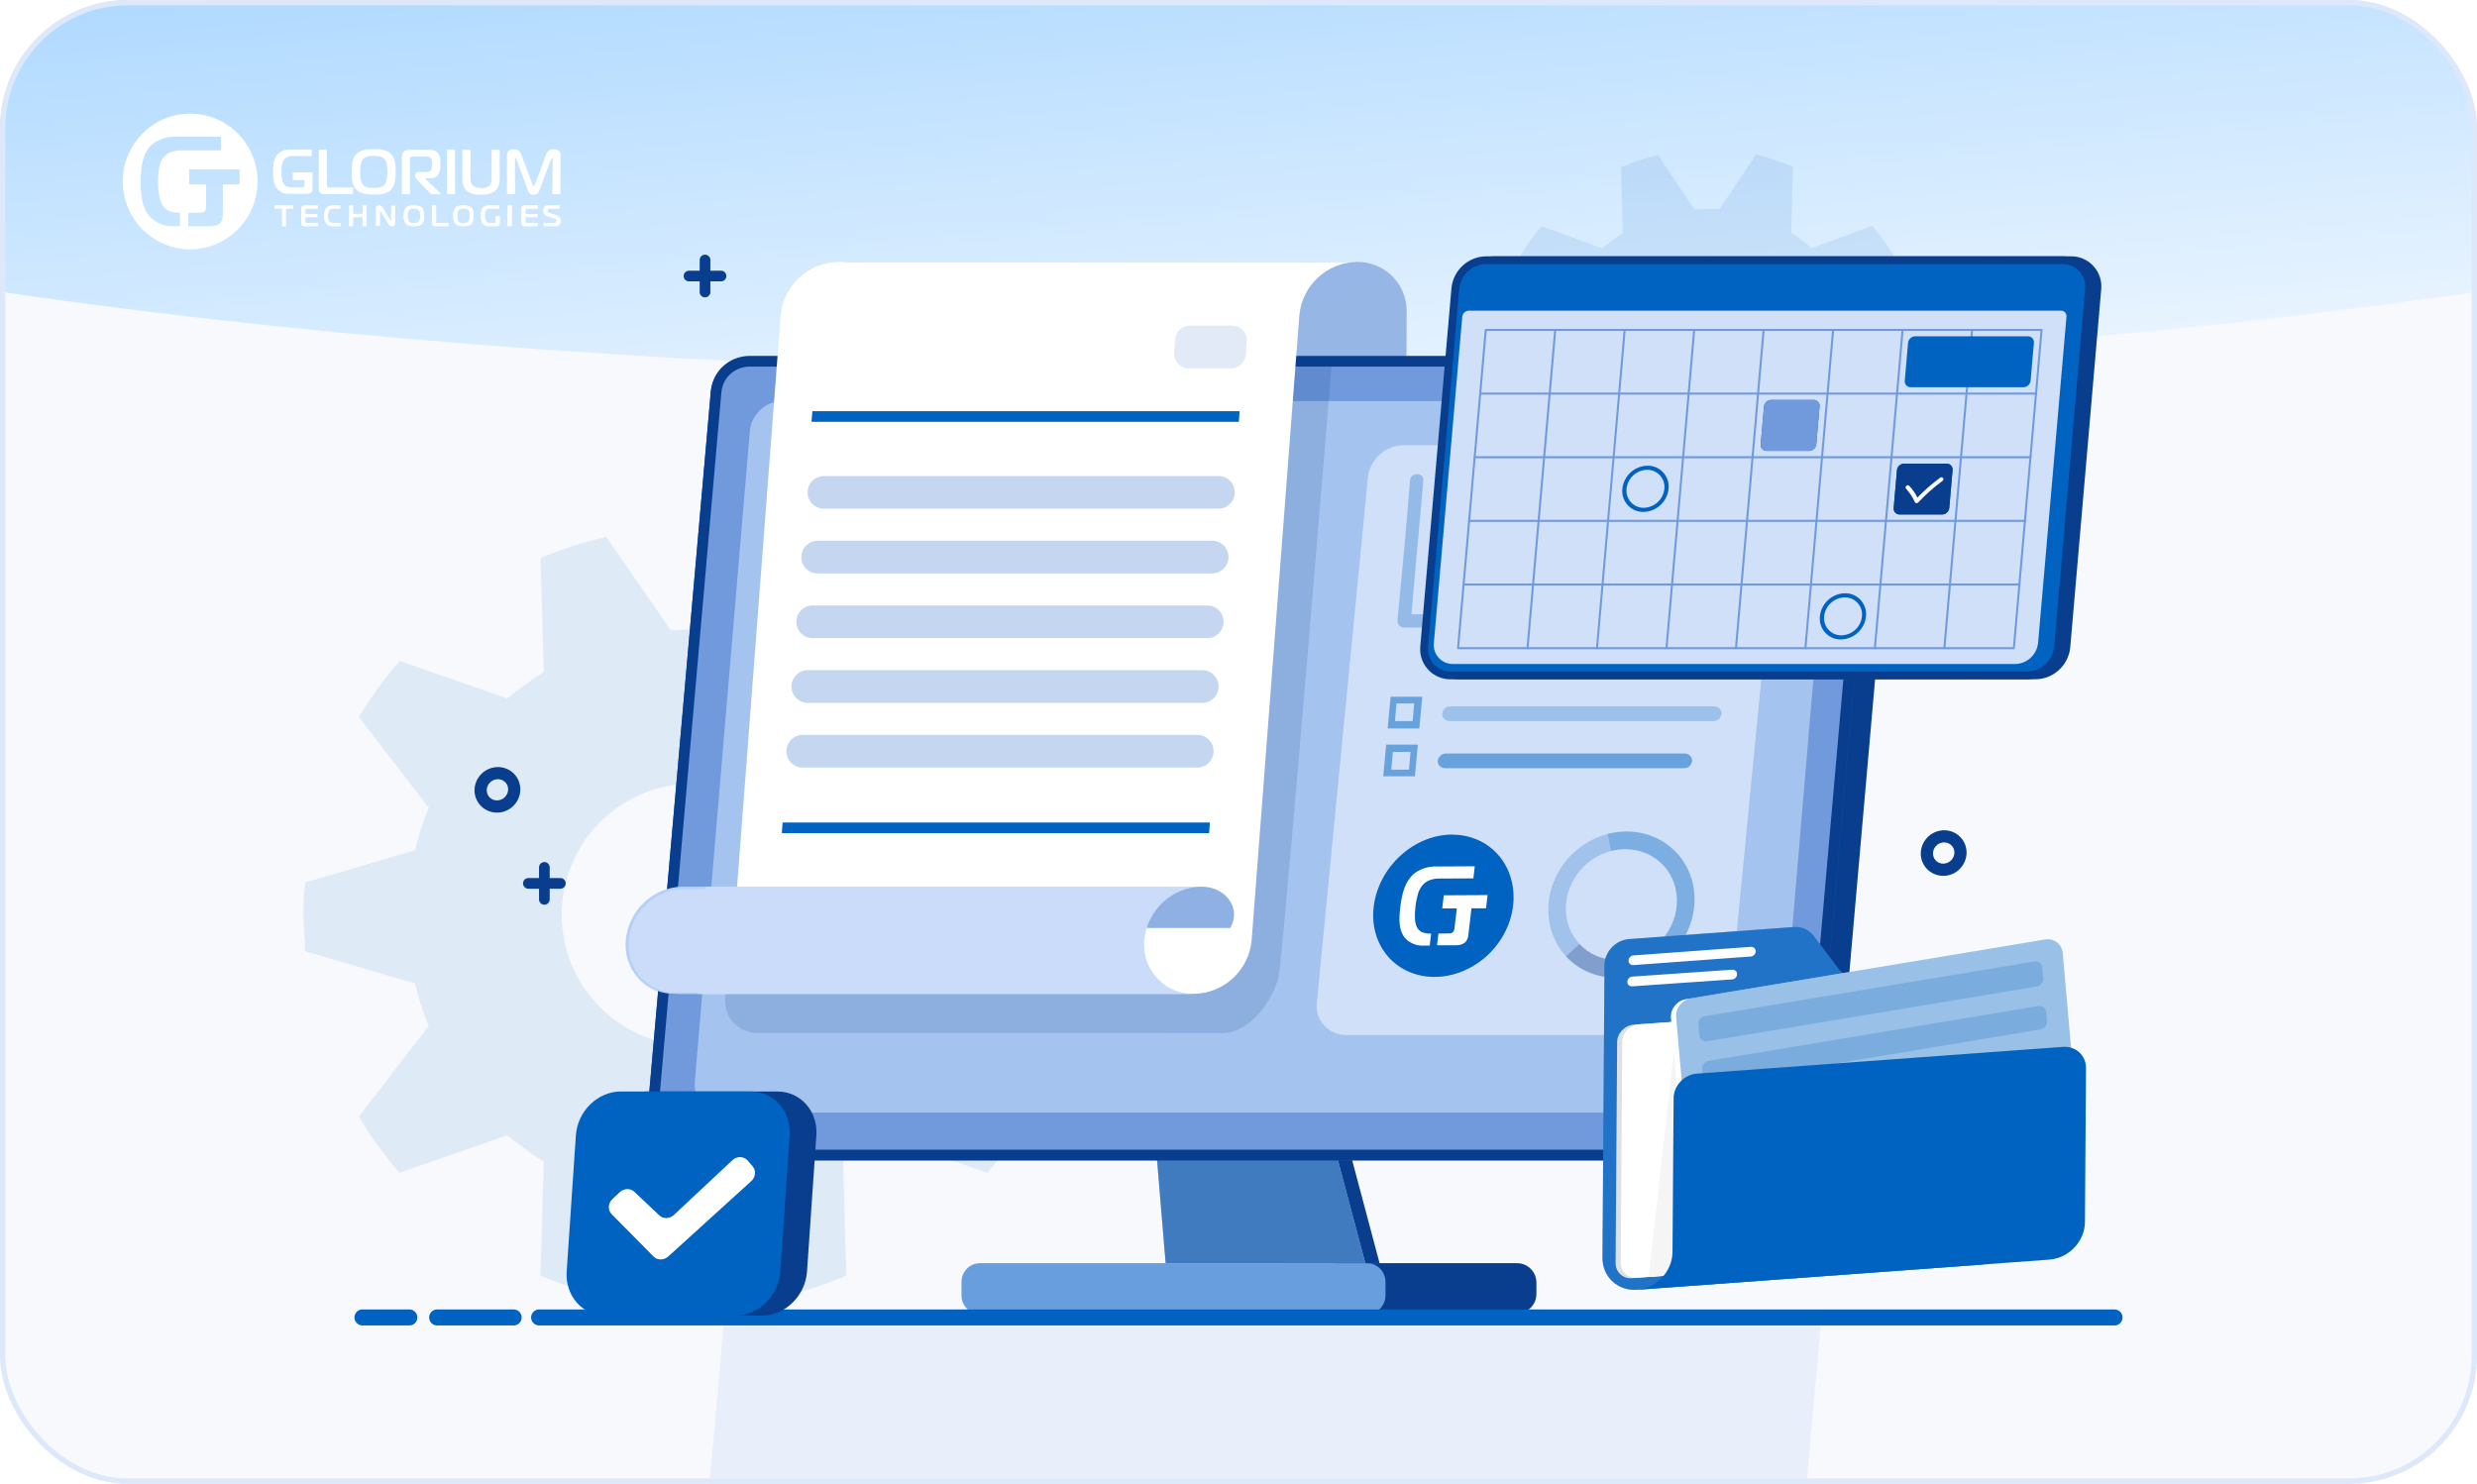 <?xml version="1.0" encoding="UTF-8"?>
<svg xmlns="http://www.w3.org/2000/svg" width="464" height="278" viewBox="0 0 464 278" fill="none">
  <g clip-path="url(#clip0_1_4737)">
    <rect width="464" height="278" fill="#F7F9FD"></rect>
    <g filter="url(#filter0_f_1_4737)">
      <ellipse cx="232" cy="-15.5" rx="85.5" ry="406" transform="rotate(90 232 -15.5)" fill="url(#paint0_linear_1_4737)"></ellipse>
    </g>
    <path opacity="0.9" d="M176.303 67.433C176.343 67.063 166.353 58.383 166.343 58.023C166.243 53.443 162.723 49.553 158.043 49.113C157.703 49.083 157.363 49.063 157.023 49.073H254.173C259.243 48.993 263.413 53.033 263.493 58.103C263.493 58.443 263.493 67.103 263.453 67.443H176.303V67.433Z" fill="#8EB0E3"></path>
    <path opacity="0.1" d="M319.774 39.174H322.114L328.939 28.965C331.313 29.526 333.62 30.268 335.862 31.257L335.516 43.594C336.868 44.435 338.12 45.408 339.34 46.463L350.714 42.324C352.297 44.187 353.731 46.183 355 48.294L347.648 58.09C348.242 59.608 348.736 61.141 349.099 62.708L360.671 66.172C360.901 68.662 360.901 71.152 360.671 73.643L349.099 77.139C348.736 78.689 348.258 80.256 347.648 81.74L355 91.537C353.747 93.648 352.313 95.676 350.714 97.557L339.34 93.4C338.153 94.439 336.868 95.396 335.516 96.27L335.862 108.606C333.62 109.579 331.296 110.355 328.939 110.899L322.114 100.69H317.4L310.576 110.965C308.202 110.404 305.894 109.662 303.652 108.672L303.998 96.336C302.647 95.495 301.394 94.522 300.174 93.466L288.8 97.623C287.218 95.726 285.784 93.73 284.514 91.603L291.899 81.806C291.273 80.322 290.795 78.755 290.416 77.189L278.844 73.725V66.254L290.416 62.791C290.778 61.207 291.256 59.657 291.899 58.173L284.514 48.376C285.767 46.265 287.201 44.27 288.8 42.39L300.174 46.529C301.361 45.49 302.647 44.534 303.998 43.66L303.652 31.323C305.894 30.35 308.218 29.575 310.576 29.031L317.4 39.24C318.158 39.223 318.966 39.174 319.774 39.174ZM305.894 70.064C305.894 77.914 312.109 84.264 319.774 84.264C327.439 84.264 333.653 77.914 333.653 70.064C333.653 62.213 327.439 55.864 319.774 55.864C312.109 55.864 305.927 62.181 305.894 69.998V70.064Z" fill="#0063C1"></path>
    <path opacity="0.1" d="M129.908 117.949C131.322 117.949 132.699 117.949 134.114 118.127L146.235 100.582C150.441 101.528 154.572 102.84 158.534 104.526L157.935 125.939C160.323 127.4 162.59 129.04 164.735 130.847L184.95 123.831C187.816 127.101 190.355 130.623 192.565 134.36L179.47 151.305C180.538 153.881 181.409 156.56 182.083 159.286L202.644 165.328C202.841 167.483 202.972 169.618 202.972 171.745C202.972 173.871 202.972 176.054 202.644 178.208L182.083 184.25C181.409 186.976 180.538 189.627 179.47 192.231L192.565 209.176C190.345 212.914 187.807 216.436 184.95 219.705L164.735 212.689C162.59 214.497 160.305 216.136 157.935 217.597L158.534 238.983C154.553 240.669 150.441 242.008 146.235 242.945L134.114 225.4C132.699 225.4 131.322 225.569 129.908 225.569C128.494 225.569 127.098 225.569 125.674 225.4L113.553 242.945C109.347 241.98 105.216 240.669 101.254 238.983L101.853 217.597C99.465 216.136 97.198 214.478 95.053 212.689L74.838 219.705C72 216.436 69.433 212.895 67.223 209.176L80.318 192.231C79.25 189.655 78.379 186.976 77.751 184.25L57.172 178.217C57.172 176.082 56.844 173.927 56.844 171.754C56.844 169.581 56.844 167.464 57.172 165.338L77.761 159.296C78.407 156.57 79.25 153.919 80.327 151.315L67.232 134.37C69.452 130.651 72.009 127.11 74.847 123.841L95.062 130.857C97.207 129.049 99.465 127.41 101.863 125.948L101.263 104.535C105.244 102.877 109.356 101.566 113.562 100.591L125.683 118.136C127.098 118.033 128.475 117.958 129.917 117.958L129.908 117.949ZM105.216 171.37C105.216 184.952 116.269 195.95 129.908 195.95C143.547 195.95 154.6 184.952 154.6 171.37C154.6 157.788 143.547 146.79 129.908 146.79C116.269 146.79 105.216 157.797 105.216 171.37Z" fill="#0063C1"></path>
    <path d="M360.402 160.725C360.862 162.775 362.942 164.005 365.002 163.465C367.052 162.915 368.302 160.795 367.762 158.775C367.242 156.785 365.182 155.645 363.192 156.185C361.212 156.715 359.952 158.735 360.392 160.725H360.402ZM363.522 157.415C364.852 157.055 366.192 157.825 366.532 159.105C366.872 160.425 366.052 161.845 364.672 162.215C363.302 162.585 361.952 161.765 361.652 160.435C361.352 159.115 362.192 157.775 363.522 157.415Z" fill="#093E8E" stroke="#093E8E"></path>
    <path d="M89.485 148.881C89.945 150.931 92.025 152.161 94.085 151.621C96.145 151.071 97.385 148.951 96.845 146.931C96.325 144.941 94.265 143.801 92.275 144.341C90.285 144.871 89.035 146.891 89.475 148.881H89.485ZM92.605 145.571C93.935 145.211 95.275 145.981 95.615 147.261C95.955 148.581 95.135 150.001 93.755 150.371C92.385 150.741 91.035 149.921 90.735 148.591C90.435 147.271 91.275 145.931 92.605 145.571Z" fill="#093E8E" stroke="#093E8E"></path>
    <path d="M368.598 93.992V99.992M371.598 96.992H365.598" stroke="#093E8E" stroke-width="2" stroke-linecap="round"></path>
    <path d="M101.973 162.502V168.502M104.973 165.502H98.973" stroke="#093E8E" stroke-width="2" stroke-linecap="round"></path>
    <path opacity="0.4" d="M130.062 309.824L135.562 248.324H341.062L335.562 309.824H130.062Z" fill="#D2E1F5"></path>
    <path d="M250.125 236.655H284.145C286.255 236.655 287.805 238.345 287.805 240.305V242.415C287.805 244.525 286.115 246.065 284.145 246.065H250.125V236.645V236.655Z" fill="#093E8E"></path>
    <path d="M183.623 236.656H256.023C257.993 236.656 259.533 238.206 259.533 240.166V242.696C259.533 244.666 257.983 246.206 256.023 246.206H183.623C181.653 246.206 180.113 244.656 180.113 242.696V240.166C180.113 238.196 181.663 236.656 183.623 236.656Z" fill="#689EDE"></path>
    <path d="M240.145 236.653H258.425L246.755 192.793H240.145V236.653Z" fill="#093E8E"></path>
    <path d="M255.745 236.653H218.345L214.695 192.793H244.075L255.745 236.653Z" fill="#B2D0EC"></path>
    <path d="M255.753 236.653H218.353L214.703 192.793H244.083L255.753 236.653Z" fill="#407ABF"></path>
    <path d="M350.083 66.824H333.073L319.863 217.394H336.873C340.523 217.394 343.483 214.584 343.903 210.924L355.993 73.294C356.413 70.064 354.163 67.244 350.933 66.824H350.093H350.083Z" fill="#093E8E"></path>
    <path d="M332.924 217.396H126.974C123.744 217.396 121.074 214.866 121.074 211.636V210.936L133.164 73.306C133.584 69.646 136.534 66.976 140.194 66.836H346.154C349.384 66.836 352.054 69.366 352.054 72.596V73.296L339.964 210.926C339.544 214.576 336.594 217.256 332.934 217.396H332.924Z" fill="#0063C1"></path>
    <path d="M338.964 210.824C338.594 213.964 336.074 216.264 332.914 216.394H126.974C124.264 216.394 122.074 214.284 122.074 211.634V211.614V211.594V211.574V211.554V211.534V211.514V211.494V211.474V211.454V211.434V211.414V211.394V211.374V211.354V211.334V211.314V211.294V211.274V211.254V211.234V211.214V211.194V211.174V211.154V211.134V211.114V211.094V211.074V211.054V211.034V211.014V210.994V210.974V210.954V210.934V210.914V210.894V210.874V210.854V210.834L134.154 73.254C134.524 70.114 137.044 67.814 140.214 67.684H346.154C348.864 67.684 351.054 69.794 351.054 72.444V72.464V72.484V72.504V72.524V72.544V72.564V72.584V72.604V72.624V72.644V72.664V72.684V72.704V72.724V72.744V72.764V72.784V72.804V72.824V72.844V72.864V72.884V72.904V72.924V72.944V72.964V72.984V73.004V73.024V73.044V73.064V73.084V73.104V73.124V73.144V73.164V73.184V73.204V73.224V73.244V73.264L338.964 210.844V210.824Z" fill="#709ADB" stroke="#093E8E" stroke-width="2"></path>
    <path d="M327.101 208.443H135.341C132.531 208.443 130.281 206.333 130.141 203.523V202.823L140.463 80.764C140.743 77.674 143.413 75.144 146.513 75.144H338.413C341.223 75.144 343.473 77.254 343.613 80.064V80.764L333.291 202.823C332.871 206.053 330.341 208.443 327.101 208.443Z" fill="#BDD5F8" fill-opacity="0.7"></path>
    <path opacity="0.6" d="M317.423 193.912H252.196C248.881 193.912 246.265 191.152 246.675 187.837L256.238 89.488C256.515 86.174 259.553 83.414 262.856 83.414H328.084C331.398 83.414 334.015 86.174 333.604 89.488L324.041 187.837C323.764 191.152 320.727 193.912 317.423 193.912Z" fill="#EDF4FF"></path>
    <path fill-rule="evenodd" clip-rule="evenodd" d="M271.988 156.368C277.221 156.347 281.592 159.559 283.029 164.535C284.486 169.522 282.721 175.247 278.535 179.085C274.328 182.902 268.541 184.082 263.872 182.04C259.224 180.019 256.649 175.155 257.336 169.768C258.28 162.401 264.826 156.398 271.988 156.357V156.368Z" fill="#0063C1"></path>
    <path fill-rule="evenodd" clip-rule="evenodd" d="M269.454 174.887C269.361 175.626 269.279 176.365 269.187 177.104C270.418 177.104 271.65 177.104 272.901 177.093C273.137 177.093 273.384 177.042 273.62 176.991C273.876 176.909 274.122 176.796 274.348 176.642C274.523 176.488 274.676 176.313 274.789 176.108C274.943 175.821 275.036 175.493 275.056 175.175C275.251 173.512 275.446 171.84 275.641 170.167C276.554 170.167 277.467 170.167 278.37 170.167C278.463 169.346 278.555 168.515 278.658 167.694C275.928 167.694 273.189 167.715 270.459 167.736C270.357 168.567 270.264 169.377 270.162 170.198C271.075 170.198 271.988 170.198 272.901 170.198C272.758 171.429 272.614 172.661 272.46 173.892C272.46 174.015 272.429 174.148 272.388 174.272C272.347 174.415 272.265 174.538 272.142 174.641C272.039 174.744 271.916 174.815 271.783 174.846C271.66 174.867 271.526 174.887 271.403 174.887C270.747 174.887 270.09 174.898 269.444 174.898L269.454 174.887ZM267.822 177.124C267.915 176.385 268.007 175.636 268.089 174.908C268.017 174.908 267.945 174.908 267.874 174.908C267.32 174.918 266.796 174.815 266.314 174.62C265.821 174.354 265.452 173.933 265.278 173.389C265.155 173.01 265.072 172.62 265.062 172.199C265.042 171.901 265.042 171.553 265.042 171.163C265.062 170.68 265.103 170.229 265.155 169.757C265.206 169.295 265.288 168.844 265.391 168.382C265.473 167.982 265.575 167.633 265.657 167.356C265.729 167.12 265.811 166.884 265.934 166.658C266.006 166.515 266.088 166.361 266.191 166.217C266.529 165.694 267.001 165.263 267.556 165.006C268.212 164.719 268.91 164.575 269.587 164.596C271.721 164.586 273.866 164.575 276 164.565C276.082 163.816 276.164 163.057 276.257 162.297C273.866 162.297 271.475 162.318 269.084 162.338C267.863 162.297 266.612 162.605 265.493 163.262C264.939 163.58 264.457 164.021 264.067 164.555C263.698 165.057 263.39 165.612 263.154 166.186C262.928 166.781 262.743 167.387 262.62 168.013C262.487 168.628 262.394 169.244 262.323 169.86C262.261 170.383 262.189 170.937 262.169 171.491C262.128 172.045 262.138 172.609 262.199 173.143C262.251 173.687 262.384 174.22 262.579 174.703C262.774 175.205 263.072 175.647 263.462 176.016C263.821 176.344 264.241 176.601 264.693 176.806C265.308 177.063 265.975 177.196 266.683 177.165C267.063 177.165 267.443 177.165 267.822 177.165V177.124Z" fill="white"></path>
    <g opacity="0.4">
      <path d="M294.543 178.048L295.856 176.827C294.112 174.949 293.137 172.343 293.342 169.48C293.691 164.668 297.242 160.625 301.767 159.445L301.438 157.773L301.141 156.244C298.77 156.87 296.564 158.091 294.748 159.794C289.054 165.109 288.428 173.851 293.363 179.166L294.564 178.048H294.543Z" fill="#5895D7"></path>
      <path d="M312.716 179.165L311.434 177.78L310.541 176.825C308.53 178.703 305.852 179.873 302.979 179.873C300.106 179.873 297.592 178.713 295.848 176.836L294.822 177.79L293.344 179.175C295.735 181.74 299.111 183.187 302.743 183.187C306.375 183.187 309.967 181.74 312.716 179.175V179.165Z" fill="#093E8E"></path>
      <path d="M312.715 179.166C318.409 173.85 319.035 165.108 314.1 159.793C310.888 156.335 305.932 154.981 301.12 156.243L301.49 158.131L301.746 159.444C302.618 159.219 303.531 159.096 304.465 159.096C310.201 159.096 314.521 163.744 314.11 169.479C313.905 172.352 312.561 174.948 310.539 176.826L311.678 178.057L312.715 179.176V179.166Z" fill="#0063C1"></path>
    </g>
    <g opacity="0.5">
      <path d="M276.266 116.33H269.648L270.756 103.083H277.374L276.266 116.33Z" fill="#0063C1"></path>
      <path opacity="0.2" d="M276.266 116.33H269.648L270.756 103.083H277.374L276.266 116.33Z" fill="#093E8E"></path>
      <path d="M289.371 116.33H282.887L284.539 96.466H291.157L289.361 116.33H289.371Z" fill="#0063C1"></path>
      <path d="M302.615 116.329H295.997L297.372 99.768H303.99L302.615 116.329Z" fill="#0063C1"></path>
      <path d="M315.73 116.33H309.112L311.462 89.981H318.08L315.73 116.33Z" fill="#0063C1"></path>
      <path opacity="0.4" d="M315.73 116.33H309.112L311.462 89.981H318.08L315.73 116.33Z" fill="#093E8E"></path>
      <path d="M322.349 115.089H264.407C265.094 106.675 265.926 98.395 266.613 89.981C266.746 88.463 264.263 88.463 264.13 89.981C263.443 98.816 262.611 107.507 261.78 116.331C261.78 117.018 262.334 117.572 263.022 117.572H322.349C323.037 117.572 323.591 117.018 323.591 116.331C323.591 115.5 323.037 115.089 322.349 115.089Z" fill="#5895D7"></path>
      <path d="M265.871 136.473H259.94L260.495 130.542H266.425L265.871 136.473ZM261.315 135.098H264.63L264.907 131.784H261.592L261.315 135.098Z" fill="#0063C1"></path>
      <path d="M265.042 145.439H259.111L259.665 139.509H265.596L265.042 145.439ZM260.629 144.198H263.944L264.221 140.883H260.906L260.629 144.198Z" fill="#0063C1"></path>
      <path opacity="0.5" d="M271.528 135.088C270.841 135.088 270.153 134.534 270.153 133.846V133.713C270.287 132.882 270.841 132.338 271.672 132.338H321.118C321.806 132.338 322.493 132.892 322.493 133.58V133.713C322.36 134.544 321.806 135.088 320.975 135.088H271.528Z" fill="#0063C1"></path>
      <path d="M270.694 143.922C270.007 143.922 269.319 143.368 269.319 142.68V142.547C269.453 141.716 270.15 141.172 270.838 141.172H315.595C316.283 141.172 316.97 141.726 316.97 142.413V142.547C316.837 143.378 316.283 143.922 315.452 143.922H270.694Z" fill="#0063C1"></path>
    </g>
    <path opacity="0.15" d="M142.054 193.529C164.992 193.519 206.083 193.539 229.011 193.539C234.78 193.539 239.252 185.875 239.645 182.219C241.552 165.186 249.52 67.543 249.52 67.543C221.176 67.543 182.179 86.605 153.815 86.605C149.972 86.605 146.562 89.545 146.159 93.24C143.044 122.808 138.948 157.307 135.852 186.885C135.518 190.55 138.221 193.529 142.044 193.539L142.054 193.529Z" fill="#093E8E"></path>
    <path d="M157.053 49.074C151.403 49.164 146.743 53.494 146.233 59.114L137.303 176.154C136.803 181.774 132.133 186.114 126.493 186.194H223.643C229.293 186.104 233.953 181.774 234.463 176.154L243.393 59.114C243.893 53.494 248.563 49.154 254.203 49.074H157.053Z" fill="white"></path>
    <path d="M163.342 173.854C163.672 169.574 162.332 166.124 158.062 166.124H225.173C229.442 166.124 232.652 170.034 230.462 173.854H163.353H163.342Z" fill="#8EB0E3"></path>
    <path d="M232.064 79.034H152.024L152.174 77.034H232.214L232.064 79.034Z" fill="#0063C1"></path>
    <path opacity="0.4" d="M227.073 101.315H153.173C151.573 101.315 150.243 102.545 150.123 104.135C149.983 105.915 151.393 107.435 153.173 107.435H227.073C228.673 107.435 230.003 106.205 230.123 104.605C230.253 102.825 228.853 101.305 227.073 101.305V101.315Z" fill="#709ADB"></path>
    <path opacity="0.4" d="M228.241 89.185H154.341C152.741 89.185 151.411 90.415 151.291 92.005C151.151 93.785 152.561 95.305 154.341 95.305H228.241C229.841 95.305 231.171 94.075 231.291 92.475C231.421 90.695 230.021 89.175 228.241 89.175V89.185Z" fill="#709ADB"></path>
    <path opacity="0.4" d="M226.142 113.435H152.232C150.632 113.435 149.302 114.665 149.182 116.265C149.042 118.045 150.452 119.555 152.232 119.555H226.142C227.742 119.555 229.072 118.325 229.192 116.725C229.332 114.945 227.922 113.435 226.142 113.435Z" fill="#709ADB"></path>
    <path opacity="0.4" d="M225.213 125.555H151.313C149.713 125.555 148.383 126.785 148.263 128.385C148.133 130.165 149.533 131.685 151.313 131.685H225.213C226.813 131.685 228.143 130.455 228.263 128.855C228.393 127.075 226.993 125.555 225.213 125.555Z" fill="#709ADB"></path>
    <path opacity="0.4" d="M224.275 137.685H150.365C148.765 137.685 147.435 138.915 147.315 140.515C147.175 142.295 148.585 143.805 150.365 143.805H224.275C225.875 143.805 227.205 142.575 227.325 140.975C227.465 139.195 226.055 137.685 224.275 137.685Z" fill="#709ADB"></path>
    <path d="M226.494 156.095H146.454L146.604 154.095H226.644L226.494 156.095Z" fill="#0063C1"></path>
    <path opacity="0.2" d="M222.883 61.004H230.816C232.413 61.004 233.669 62.359 233.553 63.956L233.364 66.478C233.256 67.904 232.063 69.017 230.627 69.017H222.695C221.098 69.017 219.842 67.662 219.958 66.065L220.147 63.543C220.254 62.117 221.448 61.004 222.883 61.004Z" fill="#709ADB"></path>
    <path d="M214.353 176.164C214.843 170.534 219.513 166.184 225.163 166.094H128.013C122.373 166.184 117.703 170.514 117.203 176.134V176.154C117.173 176.494 117.153 176.834 117.163 177.174C117.243 182.244 121.413 186.284 126.483 186.204H223.633C223.293 186.204 222.953 186.204 222.613 186.164C217.573 185.684 213.873 181.204 214.353 176.164Z" fill="#CADCFA"></path>
    <path d="M132.266 166.309H127.969C122.524 166.398 118.016 170.679 117.533 176.237V176.256C117.504 176.593 117.485 176.929 117.495 177.265C117.572 182.278 121.598 186.273 126.492 186.194H130.776" stroke="#0063C1" stroke-opacity="0.1" stroke-width="0.5"></path>
    <path d="M132.066 48.713V54.713M135.066 51.713H129.066" stroke="#093E8E" stroke-width="2" stroke-linecap="round"></path>
    <path d="M67.898 246.824H76.678M396.102 246.824H100.988M81.888 246.824H96.218" stroke="#0063C1" stroke-width="3" stroke-linecap="round"></path>
    <path d="M379.753 127.157H370.521V126.771H379.753C381.965 126.725 383.981 125.495 385.035 123.548L385.373 123.733C384.25 125.804 382.103 127.11 379.753 127.157Z" fill="#0063C1"></path>
    <path d="M368.699 126.771H364.918V127.157H368.699V126.771Z" fill="#0063C1"></path>
    <path d="M381.317 126.536L381.33 126.536C384.304 126.483 386.766 124.216 387.077 121.258L387.077 121.258L387.078 121.244L392.878 54.175C392.901 53.968 392.905 53.765 392.905 53.587H392.905L392.905 53.574C392.855 50.862 390.624 48.703 387.916 48.749H279.906H279.897L279.889 48.749C276.932 48.819 274.488 51.082 274.181 54.028L274.181 54.028L274.18 54.04L268.345 121.11C268.322 121.321 268.318 121.523 268.318 121.706V121.713L268.318 121.72C268.373 124.427 270.603 126.586 273.308 126.536L381.317 126.536Z" fill="#093E8E" stroke="#093E8E" stroke-width="1.457"></path>
    <path d="M379.756 126.536L379.769 126.536C382.743 126.483 385.204 124.216 385.516 121.258L385.516 121.258L385.517 121.244L391.317 54.175C391.34 53.968 391.344 53.765 391.344 53.587H391.344L391.343 53.574C391.294 50.862 389.063 48.703 386.354 48.749H278.345H278.336L278.327 48.749C275.371 48.819 272.926 51.082 272.619 54.028L272.619 54.028L272.618 54.04L266.783 121.11C266.761 121.321 266.757 121.523 266.757 121.706V121.713L266.757 121.72C266.811 124.427 269.041 126.586 271.747 126.536L379.756 126.536Z" fill="#0063C1" stroke="#093E8E" stroke-width="1.457"></path>
    <path d="M377.506 124.4H272.183C270.221 124.431 268.605 122.858 268.575 120.892C268.575 120.742 268.579 120.595 268.598 120.445L273.914 59.338C273.979 58.706 274.506 58.221 275.141 58.205H386.069C386.631 58.194 387.096 58.645 387.108 59.207C387.108 59.25 387.108 59.292 387.1 59.338L381.78 120.445C381.557 122.658 379.722 124.354 377.506 124.4Z" fill="#D0E0F9"></path>
    <path d="M377.227 121.627H273.108C273.015 121.627 272.935 121.557 272.935 121.461C272.935 121.453 272.935 121.442 272.935 121.434L278.124 61.812C278.135 61.704 278.224 61.619 278.332 61.619H382.447C382.543 61.619 382.624 61.692 382.624 61.788C382.624 61.796 382.624 61.804 382.624 61.812L377.435 121.434C377.423 121.542 377.335 121.627 377.227 121.627ZM273.335 121.241H377.065L382.224 62.004H278.493L273.335 121.241Z" fill="#709ADB"></path>
    <path d="M378.256 109.706H274.153C274.056 109.706 273.979 109.629 273.979 109.532C273.979 109.525 273.979 109.517 273.979 109.513C273.987 109.405 274.08 109.32 274.187 109.32H378.303C378.399 109.32 378.479 109.394 378.479 109.49C378.479 109.498 378.479 109.505 378.479 109.513C378.464 109.625 378.368 109.71 378.256 109.706Z" fill="#709ADB"></path>
    <path d="M379.3 97.78H275.184C275.088 97.78 275.007 97.703 275.007 97.603C275.007 97.599 275.007 97.591 275.007 97.588C275.019 97.48 275.111 97.395 275.219 97.395H379.334C379.43 97.395 379.511 97.468 379.511 97.564C379.511 97.572 379.511 97.58 379.511 97.588C379.5 97.695 379.407 97.776 379.3 97.78Z" fill="#709ADB"></path>
    <path d="M380.347 85.853H276.232C276.135 85.853 276.055 85.78 276.055 85.684C276.055 85.676 276.055 85.668 276.055 85.66C276.066 85.553 276.159 85.472 276.266 85.468H380.382C380.478 85.468 380.555 85.545 380.555 85.641C380.555 85.649 380.555 85.657 380.555 85.66C380.547 85.769 380.455 85.853 380.347 85.853Z" fill="#709ADB"></path>
    <path d="M381.378 73.93H277.262C277.166 73.93 277.085 73.857 277.085 73.76C277.085 73.753 277.085 73.745 277.085 73.737C277.097 73.629 277.185 73.544 277.293 73.544H381.412C381.505 73.544 381.585 73.614 381.585 73.71C381.585 73.718 381.585 73.73 381.585 73.737C381.578 73.845 381.485 73.93 381.378 73.93Z" fill="#709ADB"></path>
    <path d="M364.208 121.627C364.116 121.627 364.035 121.557 364.035 121.461C364.035 121.453 364.035 121.442 364.035 121.434L369.224 61.812C369.236 61.704 369.324 61.619 369.432 61.619C369.528 61.619 369.609 61.692 369.609 61.788C369.609 61.796 369.609 61.804 369.609 61.812L364.42 121.434C364.408 121.542 364.316 121.627 364.208 121.627Z" fill="#709ADB"></path>
    <path d="M351.194 121.627C351.097 121.627 351.017 121.554 351.017 121.457C351.017 121.449 351.017 121.442 351.017 121.434L356.206 61.812C356.217 61.704 356.31 61.619 356.417 61.619C356.51 61.619 356.591 61.688 356.591 61.785C356.591 61.792 356.591 61.804 356.591 61.812L351.401 121.434C351.394 121.542 351.301 121.627 351.194 121.627Z" fill="#709ADB"></path>
    <path d="M338.18 121.627C338.084 121.627 338.003 121.554 338.003 121.457C338.003 121.449 338.003 121.442 338.003 121.434L343.193 61.812C343.204 61.704 343.297 61.619 343.404 61.619C343.497 61.619 343.577 61.688 343.577 61.785C343.577 61.792 343.577 61.804 343.577 61.812L338.388 121.434C338.377 121.542 338.288 121.627 338.18 121.627Z" fill="#709ADB"></path>
    <path d="M325.17 121.627C325.074 121.627 324.993 121.554 324.993 121.457C324.993 121.449 324.993 121.442 324.993 121.434L330.171 61.812C330.182 61.704 330.271 61.619 330.379 61.619C330.475 61.619 330.556 61.692 330.556 61.788C330.556 61.796 330.556 61.804 330.556 61.812L325.382 121.434C325.37 121.542 325.282 121.627 325.17 121.627Z" fill="#709ADB"></path>
    <path d="M312.156 121.627C312.063 121.627 311.982 121.557 311.982 121.461C311.982 121.453 311.982 121.442 311.982 121.434L317.172 61.812C317.179 61.704 317.272 61.619 317.379 61.619C317.476 61.619 317.556 61.692 317.556 61.788C317.556 61.796 317.556 61.804 317.556 61.812L312.367 121.434C312.356 121.542 312.263 121.627 312.156 121.627Z" fill="#709ADB"></path>
    <path d="M299.138 121.627C299.042 121.627 298.961 121.554 298.961 121.457C298.961 121.449 298.961 121.442 298.961 121.434L304.15 61.812C304.162 61.704 304.254 61.619 304.362 61.619C304.454 61.619 304.535 61.688 304.535 61.785C304.535 61.792 304.535 61.804 304.535 61.812L299.346 121.434C299.338 121.542 299.246 121.627 299.138 121.627Z" fill="#709ADB"></path>
    <path d="M286.125 121.627C286.029 121.627 285.948 121.554 285.948 121.457C285.948 121.449 285.948 121.442 285.948 121.434L291.137 61.812C291.149 61.704 291.241 61.619 291.349 61.619C291.441 61.619 291.522 61.688 291.522 61.785C291.522 61.792 291.522 61.804 291.522 61.812L286.332 121.434C286.321 121.542 286.232 121.627 286.125 121.627Z" fill="#709ADB"></path>
    <path d="M338.892 84.469H330.941C330.329 84.481 329.826 83.991 329.814 83.378C329.814 83.332 329.814 83.282 329.822 83.235L330.437 76.161C330.506 75.471 331.08 74.939 331.772 74.928H339.723C340.335 74.916 340.843 75.402 340.854 76.015C340.854 76.065 340.854 76.111 340.846 76.161L340.231 83.235C340.162 83.929 339.585 84.457 338.892 84.469Z" fill="#0063C1"></path>
    <path d="M338.892 84.469H330.941C330.329 84.481 329.826 83.991 329.814 83.378C329.814 83.332 329.814 83.282 329.822 83.235L330.437 76.161C330.506 75.471 331.08 74.939 331.772 74.928H339.723C340.335 74.916 340.843 75.402 340.854 76.015C340.854 76.065 340.854 76.111 340.846 76.161L340.231 83.235C340.162 83.929 339.585 84.457 338.892 84.469Z" fill="#709ADB"></path>
    <path d="M363.805 96.394H355.854C355.242 96.405 354.739 95.919 354.723 95.306C354.723 95.26 354.723 95.21 354.731 95.164L355.346 88.086C355.419 87.396 355.993 86.868 356.685 86.856H364.636C365.252 86.845 365.756 87.338 365.767 87.951C365.767 87.997 365.767 88.04 365.759 88.086L365.144 95.164C365.071 95.854 364.498 96.382 363.805 96.394Z" fill="#0063C1"></path>
    <path d="M363.805 96.394H355.854C355.242 96.405 354.739 95.919 354.723 95.306C354.723 95.26 354.723 95.21 354.731 95.164L355.346 88.086C355.419 87.396 355.993 86.868 356.685 86.856H364.636C365.252 86.845 365.756 87.338 365.767 87.951C365.767 87.997 365.767 88.04 365.759 88.086L365.144 95.164C365.071 95.854 364.498 96.382 363.805 96.394Z" fill="#093E8E"></path>
    <path d="M379.043 72.544H357.932C357.32 72.556 356.812 72.07 356.801 71.457C356.801 71.407 356.801 71.361 356.808 71.311L357.424 64.237C357.493 63.547 358.066 63.015 358.759 63.003H379.873C380.489 62.992 380.993 63.485 381.004 64.098C381.004 64.144 381.004 64.191 380.997 64.237L380.381 71.311C380.312 72.005 379.735 72.533 379.043 72.544Z" fill="#0063C1"></path>
    <path d="M359.011 94.27H358.981C358.857 94.262 358.75 94.189 358.696 94.077C358.3 93.168 357.753 92.331 357.084 91.602C356.926 91.444 356.926 91.19 357.084 91.032C357.242 90.874 357.496 90.874 357.653 91.032C358.269 91.68 358.781 92.42 359.165 93.225C360.488 91.865 361.919 90.615 363.447 89.494C363.612 89.367 363.85 89.394 363.981 89.555C364.101 89.729 364.058 89.972 363.885 90.091C363.885 90.091 363.877 90.095 363.874 90.099C362.235 91.298 360.712 92.651 359.323 94.135C359.242 94.22 359.131 94.27 359.015 94.27H359.011Z" fill="white"></path>
    <path d="M344.849 119.802C342.695 119.837 340.921 118.118 340.883 115.959C340.883 115.797 340.887 115.635 340.906 115.473C341.156 113.048 343.172 111.19 345.603 111.148C347.753 111.109 349.53 112.829 349.569 114.984C349.569 115.146 349.565 115.311 349.546 115.473C349.296 117.898 347.28 119.756 344.849 119.802ZM345.553 111.919C343.56 111.961 341.91 113.488 341.706 115.473C341.514 117.235 342.787 118.819 344.545 119.012C344.68 119.028 344.81 119.031 344.945 119.031C346.938 118.985 348.588 117.462 348.792 115.473C348.98 113.708 347.703 112.123 345.941 111.938C345.814 111.923 345.684 111.919 345.553 111.919Z" fill="#0063C1"></path>
    <path d="M307.851 95.908C305.697 95.943 303.924 94.223 303.885 92.064C303.885 91.903 303.889 91.741 303.908 91.579C304.158 89.146 306.182 87.288 308.621 87.249C310.775 87.215 312.548 88.934 312.587 91.093C312.587 91.255 312.583 91.417 312.563 91.579C312.313 94.007 310.29 95.87 307.851 95.908ZM308.536 88.021C306.543 88.063 304.893 89.59 304.689 91.579C304.497 93.341 305.77 94.925 307.528 95.118C307.663 95.133 307.794 95.137 307.928 95.137C309.921 95.091 311.571 93.568 311.775 91.579C311.963 89.813 310.69 88.229 308.928 88.04C308.801 88.024 308.674 88.021 308.544 88.021H308.536Z" fill="#0063C1"></path>
    <path d="M145.613 204.49C137.513 204.49 129.413 204.49 121.313 204.49C116.963 204.49 113.193 208.17 112.883 212.73C112.309 221.223 111.733 229.72 111.153 238.22C110.843 242.78 114.113 246.48 118.463 246.48C126.556 246.48 134.646 246.48 142.733 246.48C147.073 246.48 150.863 242.78 151.173 238.22C151.759 229.72 152.343 221.223 152.923 212.73C153.243 208.17 149.963 204.49 145.613 204.49Z" fill="#093E8E"></path>
    <path d="M140.603 204.49C132.509 204.49 124.409 204.49 116.303 204.49C111.953 204.49 108.183 208.17 107.873 212.73C107.299 221.223 106.726 229.72 106.153 238.22C105.843 242.78 109.113 246.48 113.453 246.48C121.553 246.48 129.646 246.48 137.733 246.48C142.073 246.48 145.853 242.78 146.173 238.22C146.753 229.72 147.336 221.223 147.923 212.73C148.233 208.17 144.953 204.49 140.603 204.49Z" fill="#0063C1"></path>
    <path d="M114.583 227.48C113.813 226.71 113.883 225.41 114.743 224.62C115.189 224.2 115.633 223.783 116.073 223.37C116.873 222.62 118.083 222.58 118.823 223.28C120.383 224.753 121.943 226.227 123.503 227.7C124.253 228.4 125.453 228.36 126.253 227.61C129.893 224.203 133.536 220.793 137.183 217.38C138.033 216.57 139.333 216.6 140.063 217.43C140.369 217.79 140.676 218.15 140.983 218.51C141.673 219.3 141.563 220.55 140.713 221.3C135.546 226 130.373 230.697 125.193 235.39C124.373 236.14 123.153 236.15 122.423 235.41C119.809 232.77 117.196 230.127 114.583 227.48Z" fill="white"></path>
    <path d="M339.718 175.311L344.408 181.511C345.258 182.641 346.638 183.241 348.118 183.141L371.288 181.451C374.888 181.191 377.788 183.871 377.758 187.451L377.458 230.001C377.428 233.571 374.488 236.681 370.898 236.951L306.648 241.641C303.048 241.901 300.148 239.211 300.178 235.631L300.558 180.831C300.578 178.321 302.638 176.131 305.168 175.941L336.018 173.681C337.488 173.571 338.868 174.181 339.718 175.311Z" fill="#0063C1"></path>
    <g opacity="0.3">
      <path d="M339.718 175.311L344.408 181.511C345.258 182.641 346.638 183.241 348.118 183.141L371.288 181.451C374.888 181.191 377.788 183.871 377.758 187.451L377.458 230.001C377.428 233.571 374.488 236.681 370.898 236.951L306.648 241.641C303.048 241.901 300.148 239.211 300.178 235.631L300.558 180.831C300.578 178.321 302.638 176.131 305.168 175.941L336.018 173.681C337.488 173.571 338.868 174.181 339.718 175.311Z" fill="#709ADB"></path>
    </g>
    <path d="M305.978 179.001L327.978 177.391C328.478 177.351 328.878 177.731 328.878 178.221V178.241C328.878 178.741 328.468 179.171 327.968 179.201L305.968 180.811C305.468 180.851 305.068 180.471 305.068 179.981V179.961C305.068 179.461 305.478 179.031 305.978 179.001Z" fill="white"></path>
    <path d="M305.758 182.971L324.498 181.671C324.998 181.641 325.398 182.011 325.388 182.511V182.531C325.388 183.031 324.978 183.461 324.478 183.491L305.738 184.791C305.238 184.821 304.838 184.451 304.848 183.951V183.931C304.848 183.431 305.258 183.001 305.758 182.971Z" fill="white"></path>
    <path d="M373.188 234.531L305.688 239.471C303.988 239.591 302.628 238.321 302.638 236.641L302.928 195.261C302.938 193.571 304.328 192.101 306.028 191.981L373.528 187.041C375.228 186.921 376.588 188.181 376.578 189.871L376.288 231.241C376.268 232.931 374.888 234.401 373.188 234.521V234.531Z" fill="#E0E0E0"></path>
    <path d="M306.988 191.911L373.528 187.041C375.228 186.921 376.598 188.181 376.578 189.871L376.288 231.241C376.278 232.931 374.888 234.401 373.188 234.521L306.648 239.391C304.948 239.511 303.578 238.251 303.598 236.561L303.888 195.191C303.898 193.501 305.288 192.031 306.988 191.911Z" fill="white"></path>
    <path d="M308.838 239.241L322.768 238.221L313.558 196.991L308.838 239.241Z" fill="#F5F5F5"></path>
    <path d="M387.178 222.981L319.928 234.151C318.228 234.421 316.748 233.291 316.598 231.621L313.008 190.721C312.868 189.051 314.128 187.471 315.818 187.191L383.068 176.021C384.768 175.741 386.258 176.871 386.398 178.551L389.988 219.461C390.118 221.131 388.868 222.711 387.178 222.991V222.981Z" fill="white"></path>
    <path opacity="0.4" d="M316.778 187.031L383.068 176.021C384.758 175.741 386.248 176.861 386.398 178.531L389.988 219.441C390.138 221.111 388.878 222.691 387.188 222.971L320.898 233.981C319.208 234.261 317.718 233.141 317.568 231.471L313.978 190.561C313.828 188.891 315.088 187.311 316.778 187.031Z" fill="#0063C1"></path>
    <path opacity="0.2" d="M381.518 184.831L319.798 195.081C319.048 195.201 318.398 194.711 318.328 193.971L318.148 191.941C318.088 191.201 318.638 190.511 319.378 190.381L381.098 180.131C381.848 180.011 382.498 180.501 382.568 181.241L382.748 183.271C382.808 184.011 382.258 184.701 381.508 184.831H381.518Z" fill="#0063C1"></path>
    <path opacity="0.2" d="M381.878 188.481L320.068 198.751C319.348 198.871 318.808 199.541 318.858 200.251L319.008 202.061C319.068 202.771 319.698 203.261 320.428 203.141L382.238 192.871C382.958 192.751 383.498 192.081 383.448 191.371L383.288 189.561C383.228 188.841 382.598 188.361 381.868 188.471L381.878 188.481Z" fill="#0063C1"></path>
    <path d="M383.918 235.992L313.248 241.162L306.648 241.632C310.298 241.362 313.268 238.212 313.298 234.582L313.508 205.792C313.508 203.402 315.468 201.322 317.868 201.142C317.868 201.142 317.888 201.142 317.898 201.142L386.428 196.132C388.828 195.942 390.768 197.732 390.758 200.112C390.758 200.122 390.758 200.132 390.758 200.142L390.558 228.951C390.528 232.571 387.548 235.722 383.908 235.981L383.918 235.992Z" fill="#0063C1"></path>
    <path fill-rule="evenodd" clip-rule="evenodd" d="M35.623 21.289C40.73 21.288 45.336 24.383 47.291 29.132C49.247 33.882 48.168 39.349 44.557 42.985C40.946 46.62 35.514 47.709 30.796 45.742C26.077 43.775 23 39.14 23 33.999C23 26.981 28.651 21.291 35.623 21.289ZM35.273 39.868V42.385H39.518C39.795 42.379 40.072 42.339 40.34 42.267C40.623 42.191 40.888 42.058 41.119 41.875C41.305 41.709 41.453 41.505 41.551 41.275C41.687 40.941 41.751 40.581 41.738 40.221V34.552H44.881V31.753H35.44V34.552H38.599V38.735C38.596 38.879 38.583 39.023 38.56 39.166C38.535 39.331 38.455 39.483 38.334 39.597C38.231 39.713 38.095 39.792 37.944 39.825C37.803 39.848 37.66 39.86 37.516 39.86L35.273 39.868ZM33.715 42.385V39.868H33.465C32.837 39.876 32.214 39.758 31.631 39.523C31.023 39.239 30.541 38.739 30.275 38.119C30.07 37.695 29.926 37.244 29.847 36.779C29.785 36.441 29.726 36.045 29.68 35.602C29.629 35.073 29.606 34.542 29.609 34.011C29.606 33.487 29.63 32.964 29.68 32.443C29.726 31.996 29.785 31.611 29.847 31.294C29.897 31.027 29.968 30.765 30.061 30.51C30.123 30.331 30.202 30.159 30.299 29.996C30.614 29.407 31.106 28.932 31.705 28.64C32.42 28.309 33.201 28.149 33.987 28.173H41.387V25.602H33.099C31.687 25.544 30.288 25.902 29.076 26.633C28.488 27.002 27.988 27.497 27.611 28.083C27.254 28.656 26.981 29.278 26.801 29.93C26.619 30.603 26.5 31.292 26.447 31.988C26.388 32.701 26.361 33.399 26.361 34.085C26.361 34.677 26.361 35.293 26.424 35.932C26.461 36.566 26.552 37.195 26.696 37.813C26.84 38.426 27.059 39.017 27.35 39.574C27.651 40.144 28.06 40.649 28.554 41.06C29.017 41.429 29.53 41.732 30.077 41.957C30.819 42.257 31.614 42.399 32.414 42.377L33.715 42.385Z" fill="white"></path>
    <path fill-rule="evenodd" clip-rule="evenodd" d="M103.272 29.746C103.239 29.8 103.213 29.857 103.194 29.918L101.112 35.481C101.05 35.637 100.992 35.782 100.934 35.902C100.881 36.019 100.809 36.126 100.721 36.218C100.634 36.308 100.528 36.375 100.412 36.414C100.267 36.461 100.115 36.483 99.963 36.478C99.8 36.483 99.638 36.455 99.487 36.394C99.368 36.346 99.261 36.27 99.173 36.174C99.087 36.083 99.016 35.977 98.964 35.862C98.908 35.731 98.858 35.597 98.817 35.461L96.758 29.91C96.738 29.849 96.71 29.791 96.677 29.738L96.673 29.729C96.641 29.666 96.624 29.633 96.565 29.633C96.503 29.633 96.457 29.677 96.457 29.75V29.886L96.492 36.362H94.975V29.041C94.961 28.818 95.023 28.597 95.149 28.416C95.251 28.277 95.384 28.164 95.535 28.087C95.671 28.02 95.816 27.978 95.965 27.963H96.271C96.467 27.959 96.664 27.987 96.852 28.047C96.995 28.094 97.127 28.172 97.238 28.276C97.342 28.376 97.43 28.494 97.498 28.624C97.569 28.753 97.63 28.887 97.683 29.025L99.761 34.576C99.794 34.651 99.83 34.725 99.87 34.796C99.904 34.856 99.939 34.884 99.978 34.884C100.017 34.884 100.055 34.856 100.09 34.796C100.131 34.725 100.167 34.651 100.199 34.576L102.277 29.025C102.344 28.823 102.439 28.633 102.559 28.46C102.651 28.333 102.766 28.224 102.896 28.14C103.015 28.066 103.146 28.016 103.283 27.991C103.42 27.967 103.559 27.955 103.697 27.955C104.026 27.943 104.351 28.033 104.63 28.215C104.883 28.409 105.022 28.724 104.997 29.049V36.37H103.48L103.527 29.894C103.527 29.782 103.508 29.713 103.473 29.686C103.449 29.662 103.419 29.647 103.388 29.641C103.349 29.641 103.31 29.677 103.272 29.746ZM70.018 27.955H70.792C71.078 27.964 71.362 27.995 71.643 28.047C71.931 28.104 72.213 28.192 72.483 28.311C72.758 28.431 73.009 28.604 73.222 28.82C73.43 29.029 73.598 29.276 73.718 29.549C73.84 29.826 73.933 30.116 73.996 30.414C74.062 30.716 74.104 31.023 74.12 31.331V32.197C74.12 32.465 74.12 32.765 74.093 33.074C74.074 33.379 74.034 33.683 73.973 33.983C73.911 34.281 73.819 34.571 73.698 34.848C73.578 35.121 73.41 35.368 73.203 35.577C72.989 35.792 72.738 35.964 72.464 36.086C72.194 36.205 71.912 36.292 71.624 36.346C71.342 36.401 71.056 36.434 70.769 36.442H69.221C68.936 36.433 68.653 36.401 68.373 36.346C68.085 36.293 67.803 36.206 67.534 36.086C67.259 35.964 67.009 35.792 66.794 35.577C66.567 35.349 66.385 35.077 66.26 34.776C66.135 34.487 66.041 34.185 65.982 33.875C65.926 33.579 65.892 33.279 65.881 32.977V32.176C65.881 31.932 65.881 31.6 65.904 31.291C65.92 30.988 65.959 30.687 66.02 30.39C66.081 30.095 66.173 29.807 66.295 29.533C66.421 29.256 66.597 29.007 66.814 28.8C67.026 28.595 67.272 28.432 67.541 28.319C67.809 28.201 68.088 28.112 68.373 28.055C68.652 28.003 68.934 27.972 69.217 27.963H69.991L70.018 27.955ZM58.552 32.289H58.563L58.552 32.241V32.289ZM58.552 35.249V32.289H54.852V33.755H57.046V34.556C57.051 34.628 57.051 34.7 57.046 34.772C57.032 34.853 56.994 34.927 56.938 34.984C56.885 35.043 56.816 35.082 56.74 35.097C56.672 35.103 56.604 35.103 56.535 35.097H54.569C54.267 35.099 53.968 35.041 53.687 34.924C53.393 34.784 53.16 34.536 53.033 34.227C52.994 34.144 52.959 34.059 52.929 33.971C52.883 33.841 52.849 33.707 52.824 33.571C52.793 33.402 52.766 33.206 52.743 32.982C52.718 32.716 52.706 32.448 52.708 32.181C52.706 31.913 52.717 31.646 52.743 31.38C52.766 31.155 52.793 30.979 52.824 30.807C52.848 30.671 52.883 30.537 52.929 30.406C52.96 30.318 52.997 30.232 53.041 30.15C53.195 29.858 53.433 29.623 53.722 29.477C54.068 29.313 54.445 29.234 54.825 29.245H58.397V27.999H54.384C53.705 27.971 53.032 28.148 52.449 28.508C52.166 28.692 51.925 28.938 51.745 29.229C51.571 29.511 51.44 29.819 51.358 30.142C51.268 30.477 51.209 30.821 51.183 31.168C51.156 31.52 51.145 31.864 51.145 32.205C51.145 32.545 51.145 32.806 51.172 33.122C51.19 33.436 51.234 33.749 51.303 34.055C51.372 34.359 51.479 34.653 51.621 34.928C51.766 35.211 51.963 35.461 52.201 35.665C52.424 35.85 52.672 36 52.936 36.11C53.298 36.26 53.685 36.331 54.074 36.318H57.48C57.61 36.314 57.74 36.295 57.867 36.262C58.007 36.227 58.139 36.161 58.254 36.07C58.344 35.989 58.416 35.888 58.463 35.773C58.527 35.607 58.557 35.428 58.552 35.249ZM66.125 35.129V36.366L60.734 36.374C60.604 36.372 60.475 36.357 60.347 36.33C60.221 36.303 60.103 36.246 60.003 36.162C59.93 36.088 59.866 36.005 59.813 35.914C59.745 35.778 59.712 35.626 59.717 35.473V28.055H61.234V34.848C61.241 34.922 61.277 34.988 61.334 35.033C61.37 35.056 61.407 35.076 61.446 35.093C61.533 35.122 61.623 35.134 61.713 35.129H66.125ZM67.483 33.098C67.455 32.803 67.442 32.506 67.444 32.209H67.456C67.442 31.709 67.486 31.208 67.588 30.719C67.653 30.417 67.777 30.133 67.951 29.882C68.172 29.587 68.491 29.386 68.845 29.317C69.228 29.238 69.617 29.2 70.006 29.201C70.396 29.2 70.785 29.239 71.167 29.317C71.526 29.384 71.848 29.585 72.073 29.882C72.144 29.974 72.207 30.073 72.258 30.178C72.326 30.323 72.38 30.475 72.417 30.631C72.469 30.847 72.505 31.066 72.525 31.288C72.555 31.594 72.57 31.901 72.568 32.209C72.57 32.503 72.555 32.797 72.525 33.09C72.505 33.31 72.469 33.528 72.417 33.743C72.38 33.903 72.328 34.058 72.262 34.208C72.213 34.323 72.15 34.43 72.073 34.528C71.959 34.679 71.819 34.807 71.659 34.904C71.503 34.998 71.335 35.068 71.159 35.113C70.976 35.161 70.788 35.19 70.598 35.201H69.383C69.194 35.191 69.006 35.161 68.822 35.113C68.649 35.066 68.482 34.996 68.327 34.904C68.174 34.807 68.043 34.679 67.94 34.528C67.863 34.433 67.8 34.328 67.75 34.215C67.683 34.066 67.63 33.911 67.591 33.751C67.543 33.536 67.507 33.318 67.483 33.098ZM75.289 36.37H76.806V29.894C76.8 29.812 76.8 29.731 76.806 29.649C76.825 29.56 76.876 29.482 76.949 29.429C76.997 29.373 77.06 29.334 77.131 29.317C77.204 29.31 77.278 29.31 77.351 29.317H79.809C79.951 29.319 80.093 29.33 80.234 29.349C80.395 29.369 80.545 29.447 80.656 29.569C80.757 29.683 80.829 29.82 80.865 29.97C80.928 30.217 80.955 30.472 80.947 30.727V30.991C80.947 31.095 80.947 31.2 80.924 31.304C80.912 31.41 80.893 31.516 80.865 31.62C80.846 31.707 80.813 31.791 80.768 31.868C80.682 32.019 80.544 32.131 80.382 32.181C80.24 32.217 80.094 32.236 79.948 32.237H78.435C78.252 32.224 78.071 32.282 77.928 32.401C77.817 32.502 77.754 32.648 77.758 32.802V32.99C77.761 33.125 77.805 33.257 77.881 33.366C77.956 33.483 78.04 33.593 78.133 33.695L80.776 36.39H82.684L79.627 33.454V33.394H80.664C80.865 33.398 81.066 33.373 81.26 33.318C81.412 33.273 81.556 33.206 81.689 33.118C81.801 33.042 81.9 32.949 81.984 32.842C82.058 32.749 82.123 32.648 82.177 32.541C82.333 32.249 82.433 31.928 82.471 31.596C82.505 31.286 82.522 30.974 82.521 30.663C82.52 30.352 82.502 30.042 82.467 29.733C82.424 29.408 82.305 29.099 82.119 28.832C82.02 28.663 81.888 28.517 81.732 28.404C81.598 28.304 81.449 28.227 81.291 28.175C81.141 28.129 80.986 28.099 80.83 28.087H76.581C76.418 28.087 76.254 28.106 76.094 28.143C75.912 28.188 75.746 28.284 75.614 28.42C75.464 28.558 75.364 28.744 75.328 28.948C75.297 29.131 75.282 29.316 75.281 29.501V36.406L75.289 36.37ZM85.238 28.051V36.37H83.721V28.051H85.238ZM90.11 35.217H89.723C89.58 35.204 89.437 35.18 89.298 35.145C89.154 35.108 89.015 35.054 88.884 34.984C88.749 34.911 88.627 34.815 88.524 34.7C88.341 34.505 88.221 34.256 88.183 33.987C88.15 33.743 88.133 33.496 88.133 33.25V28.067H86.616V33.462C86.618 33.829 86.659 34.194 86.736 34.552C86.833 34.947 87.034 35.308 87.316 35.593C87.509 35.8 87.738 35.969 87.99 36.09C88.23 36.206 88.482 36.296 88.74 36.358C88.982 36.416 89.228 36.452 89.475 36.466H90.741C90.989 36.452 91.234 36.416 91.476 36.358C91.735 36.296 91.987 36.206 92.227 36.09C92.48 35.97 92.708 35.801 92.9 35.593C93.183 35.308 93.384 34.947 93.481 34.552C93.56 34.194 93.6 33.829 93.601 33.462V28.067H92.084V33.594C92.081 33.729 92.065 33.863 92.037 33.995C92.01 34.132 91.972 34.266 91.921 34.395C91.871 34.522 91.799 34.639 91.708 34.74C91.598 34.859 91.467 34.956 91.322 35.024C91.187 35.095 91.043 35.149 90.896 35.184C90.755 35.22 90.611 35.244 90.466 35.257H90.079L90.11 35.217Z" fill="white"></path>
    <path d="M52.855 42.369V39.076H51.449V38.494H54.948V39.076H53.534V42.369H52.855Z" fill="white"></path>
    <path d="M57.046 42.363C56.891 42.386 56.734 42.342 56.612 42.242C56.506 42.116 56.456 41.952 56.473 41.787V39.053C56.467 38.906 56.514 38.763 56.604 38.648C56.727 38.534 56.893 38.479 57.058 38.498H59.488V39.078H57.441C57.371 39.071 57.302 39.09 57.245 39.13C57.199 39.182 57.177 39.252 57.186 39.321V40.096H59.436V40.676H57.186V41.581C57.184 41.636 57.204 41.69 57.241 41.73C57.285 41.775 57.373 41.779 57.484 41.779H59.512V42.359L57.046 42.363Z" fill="white"></path>
    <path d="M62.258 42.365C61.834 42.398 61.418 42.232 61.119 41.91C60.835 41.499 60.7 40.993 60.74 40.484C60.691 39.956 60.814 39.426 61.089 38.985C61.398 38.645 61.831 38.467 62.273 38.497H63.722V39.078H62.584C62.182 39.078 61.825 39.107 61.635 39.436C61.473 39.753 61.403 40.115 61.434 40.476C61.405 40.8 61.465 41.126 61.605 41.414C61.791 41.719 62.121 41.784 62.55 41.784H63.772V42.365H62.258Z" fill="white"></path>
    <path d="M68.64 42.369H67.97V40.664H66.119V42.369H65.445V38.494H66.119V40.081H67.97V38.494H68.64V42.369Z" fill="white"></path>
    <path d="M73.963 41.829C73.975 41.978 73.92 42.126 73.815 42.23C73.71 42.334 73.566 42.384 73.421 42.365C73.181 42.384 72.951 42.259 72.829 42.043L71.292 39.527C71.242 39.443 71.219 39.435 71.207 39.435C71.16 39.447 71.129 39.493 71.134 39.542V42.326H70.466V39.01C70.466 38.688 70.681 38.497 71.027 38.497C71.259 38.474 71.484 38.59 71.607 38.795L73.145 41.332C73.171 41.367 73.183 41.423 73.229 41.423C73.275 41.423 73.287 41.355 73.287 41.332V38.549H73.956L73.963 41.829Z" fill="white"></path>
    <path fill-rule="evenodd" clip-rule="evenodd" d="M79.442 40.432C79.442 39.933 79.407 39.291 79.018 38.893C78.613 38.494 78.007 38.494 77.557 38.494C77.553 38.494 77.548 38.494 77.544 38.494C77.092 38.494 76.466 38.502 76.066 38.893C75.665 39.283 75.638 39.917 75.638 40.432C75.638 40.858 75.657 41.572 76.066 41.97C76.474 42.369 77.116 42.369 77.544 42.369C77.971 42.369 78.637 42.349 79.018 41.97C79.399 41.592 79.442 40.93 79.442 40.432ZM77.536 41.803C77.189 41.86 76.836 41.743 76.587 41.488H76.599C76.403 41.174 76.318 40.802 76.358 40.431C76.316 40.06 76.397 39.686 76.587 39.367C76.84 39.12 77.191 39.006 77.536 39.06C77.884 39.01 78.235 39.122 78.493 39.367C78.689 39.683 78.77 40.06 78.722 40.431C78.764 40.8 78.684 41.172 78.493 41.488C78.24 41.741 77.885 41.858 77.536 41.803Z" fill="white"></path>
    <path d="M81.454 42.368C81.328 42.374 81.204 42.338 81.1 42.267C81.009 42.186 80.959 42.068 80.963 41.945V38.494H81.684V41.575C81.674 41.636 81.694 41.697 81.736 41.742C81.788 41.777 81.851 41.793 81.913 41.786H84.006V42.368H81.454Z" fill="white"></path>
    <path fill-rule="evenodd" clip-rule="evenodd" d="M88.722 40.432C88.722 39.933 88.686 39.291 88.298 38.893C87.894 38.494 87.287 38.494 86.837 38.494C86.832 38.494 86.828 38.494 86.824 38.494C86.373 38.494 85.747 38.502 85.346 38.893C84.946 39.283 84.918 39.917 84.918 40.432C84.918 40.858 84.938 41.572 85.346 41.97C85.755 42.369 86.396 42.369 86.824 42.369C87.252 42.369 87.917 42.349 88.298 41.97C88.679 41.592 88.722 40.93 88.722 40.432ZM86.816 41.803C86.468 41.859 86.114 41.743 85.864 41.488C85.676 41.171 85.597 40.8 85.638 40.432C85.598 40.061 85.677 39.687 85.864 39.367C86.118 39.12 86.47 39.007 86.816 39.06C87.164 39.01 87.515 39.123 87.773 39.367C87.969 39.683 88.05 40.06 88.002 40.432C88.045 40.8 87.963 41.173 87.773 41.488C87.52 41.742 87.166 41.858 86.816 41.803Z" fill="white"></path>
    <path d="M93.589 41.87C93.598 42.011 93.548 42.15 93.45 42.251C93.342 42.33 93.212 42.371 93.079 42.368H91.468C91.148 42.379 90.836 42.271 90.588 42.065C90.127 41.659 90.091 41.003 90.091 40.444C90.091 39.812 90.147 39.103 90.704 38.734C90.98 38.566 91.297 38.483 91.619 38.495H93.501V39.075H91.822C91.489 39.037 91.164 39.194 90.982 39.48C90.855 39.772 90.801 40.092 90.823 40.411C90.804 40.735 90.855 41.059 90.974 41.36C91.111 41.636 91.401 41.797 91.703 41.765H92.626C92.695 41.774 92.765 41.752 92.817 41.704C92.863 41.649 92.885 41.577 92.876 41.505V40.452H93.589V41.87Z" fill="white"></path>
    <path d="M95.111 42.369V38.494H95.872V42.369H95.111Z" fill="white"></path>
    <path d="M98.275 42.363C98.119 42.386 97.962 42.342 97.84 42.242C97.734 42.116 97.684 41.952 97.701 41.787V39.053C97.695 38.906 97.742 38.763 97.832 38.648C97.955 38.534 98.121 38.479 98.286 38.498H100.716V39.078H98.669C98.6 39.071 98.531 39.09 98.474 39.13C98.427 39.182 98.406 39.252 98.414 39.321V40.096H100.665V40.676H98.414V41.581C98.412 41.636 98.433 41.69 98.47 41.73C98.514 41.775 98.601 41.779 98.713 41.779H100.74V42.359L98.275 42.363Z" fill="white"></path>
    <path d="M101.86 41.77H103.922C104.258 41.77 104.274 41.482 104.274 41.364C104.274 41.246 104.235 41.031 103.91 40.925L102.443 40.446C102.272 40.394 102.119 40.294 102.001 40.157C101.859 39.944 101.792 39.688 101.809 39.43C101.785 39.165 101.874 38.903 102.052 38.711C102.22 38.559 102.439 38.482 102.662 38.496H104.806V39.077H102.9C102.795 39.064 102.689 39.096 102.607 39.166C102.539 39.248 102.505 39.355 102.513 39.462C102.513 39.633 102.56 39.8 102.857 39.897L104.219 40.344C104.413 40.395 104.595 40.489 104.751 40.62C104.925 40.826 105.013 41.095 104.997 41.368C105.014 41.623 104.948 41.876 104.809 42.087C104.648 42.291 104.397 42.395 104.144 42.363H101.86V41.77Z" fill="white"></path>
    <path d="M52.855 42.369V39.076H51.449V38.494H54.948V39.076H53.534V42.369H52.855Z" fill="white"></path>
    <path d="M57.046 42.363C56.891 42.386 56.734 42.342 56.612 42.242C56.506 42.116 56.455 41.952 56.472 41.787V39.053C56.467 38.906 56.514 38.762 56.604 38.648C56.727 38.534 56.892 38.479 57.058 38.497H59.488V39.078H57.44C57.371 39.071 57.302 39.09 57.245 39.13C57.199 39.182 57.177 39.252 57.185 39.321V40.096H59.436V40.676H57.185V41.58C57.184 41.636 57.204 41.69 57.241 41.73C57.285 41.775 57.373 41.779 57.484 41.779H59.512V42.359L57.046 42.363Z" fill="white"></path>
    <path d="M62.257 42.365C61.834 42.398 61.418 42.232 61.119 41.91C60.835 41.499 60.7 40.993 60.739 40.484C60.69 39.956 60.814 39.426 61.089 38.985C61.398 38.645 61.83 38.467 62.273 38.497H63.722V39.078H62.584C62.181 39.078 61.825 39.107 61.635 39.436C61.472 39.753 61.402 40.115 61.434 40.476C61.405 40.8 61.464 41.125 61.605 41.414C61.791 41.719 62.121 41.784 62.55 41.784H63.772V42.365H62.257Z" fill="white"></path>
    <path d="M68.64 42.369H67.97V40.663H66.118V42.369H65.445V38.494H66.118V40.081H67.97V38.494H68.64V42.369Z" fill="white"></path>
    <path d="M73.963 41.828C73.975 41.978 73.92 42.126 73.815 42.23C73.71 42.334 73.565 42.383 73.421 42.365C73.18 42.384 72.951 42.259 72.829 42.043L71.292 39.526C71.242 39.443 71.219 39.435 71.207 39.435C71.16 39.447 71.129 39.493 71.134 39.542V42.325H70.465V39.01C70.465 38.688 70.681 38.497 71.027 38.497C71.259 38.474 71.484 38.59 71.607 38.795L73.144 41.331C73.171 41.367 73.183 41.423 73.229 41.423C73.275 41.423 73.287 41.355 73.287 41.331V38.548H73.955L73.963 41.828Z" fill="white"></path>
    <path fill-rule="evenodd" clip-rule="evenodd" d="M79.441 40.431C79.441 39.933 79.407 39.291 79.017 38.893C78.613 38.494 78.006 38.494 77.556 38.494C77.552 38.494 77.548 38.494 77.543 38.494C77.092 38.494 76.466 38.502 76.066 38.893C75.665 39.283 75.638 39.917 75.638 40.431C75.638 40.858 75.657 41.572 76.066 41.97C76.474 42.369 77.116 42.369 77.543 42.369C77.971 42.369 78.636 42.349 79.017 41.97C79.399 41.592 79.441 40.93 79.441 40.431ZM77.536 41.803C77.188 41.86 76.836 41.743 76.587 41.488H76.599C76.403 41.174 76.318 40.801 76.358 40.431C76.316 40.06 76.397 39.686 76.587 39.367C76.84 39.119 77.191 39.006 77.536 39.06C77.884 39.01 78.235 39.122 78.492 39.367C78.689 39.683 78.77 40.06 78.722 40.431C78.764 40.8 78.683 41.172 78.492 41.488C78.24 41.741 77.885 41.858 77.536 41.803Z" fill="white"></path>
    <path d="M81.454 42.368C81.328 42.374 81.204 42.338 81.1 42.267C81.008 42.186 80.959 42.068 80.963 41.945V38.494H81.683V41.575C81.674 41.636 81.694 41.697 81.736 41.742C81.788 41.777 81.85 41.793 81.913 41.786H84.005V42.368H81.454Z" fill="white"></path>
    <path fill-rule="evenodd" clip-rule="evenodd" d="M88.722 40.431C88.722 39.933 88.686 39.291 88.297 38.893C87.893 38.494 87.287 38.494 86.837 38.494C86.832 38.494 86.828 38.494 86.824 38.494C86.373 38.494 85.747 38.502 85.346 38.893C84.945 39.283 84.918 39.917 84.918 40.431C84.918 40.858 84.938 41.572 85.346 41.97C85.755 42.369 86.396 42.369 86.824 42.369C87.251 42.369 87.917 42.349 88.297 41.97C88.678 41.592 88.722 40.93 88.722 40.431ZM86.816 41.803C86.468 41.859 86.114 41.742 85.863 41.488C85.676 41.171 85.597 40.8 85.638 40.431C85.598 40.061 85.677 39.687 85.863 39.367C86.118 39.12 86.469 39.007 86.816 39.06C87.164 39.01 87.515 39.122 87.773 39.367C87.969 39.683 88.05 40.06 88.002 40.431C88.044 40.8 87.963 41.173 87.773 41.488C87.52 41.741 87.165 41.858 86.816 41.803Z" fill="white"></path>
    <path d="M93.589 41.87C93.598 42.011 93.547 42.15 93.449 42.251C93.341 42.329 93.212 42.371 93.079 42.368H91.467C91.148 42.379 90.835 42.271 90.588 42.064C90.127 41.659 90.091 41.003 90.091 40.444C90.091 39.812 90.146 39.103 90.704 38.734C90.98 38.566 91.297 38.483 91.619 38.495H93.501V39.074H91.822C91.489 39.037 91.164 39.194 90.982 39.48C90.855 39.772 90.8 40.092 90.823 40.411C90.804 40.735 90.855 41.059 90.974 41.359C91.11 41.636 91.401 41.797 91.703 41.765H92.626C92.695 41.774 92.764 41.752 92.816 41.704C92.863 41.649 92.885 41.577 92.876 41.505V40.452H93.589V41.87Z" fill="white"></path>
    <path d="M95.111 42.369V38.494H95.872V42.369H95.111Z" fill="white"></path>
    <path d="M98.274 42.363C98.119 42.386 97.962 42.342 97.84 42.242C97.734 42.116 97.684 41.952 97.701 41.787V39.053C97.695 38.906 97.742 38.762 97.832 38.648C97.955 38.534 98.121 38.479 98.286 38.497H100.716V39.078H98.669C98.599 39.071 98.53 39.09 98.474 39.13C98.427 39.182 98.405 39.252 98.414 39.321V40.096H100.665V40.676H98.414V41.58C98.412 41.636 98.432 41.69 98.469 41.73C98.513 41.775 98.601 41.779 98.712 41.779H100.74V42.359L98.274 42.363Z" fill="white"></path>
    <path d="M101.86 41.77H103.921C104.258 41.77 104.273 41.481 104.273 41.364C104.273 41.246 104.234 41.031 103.909 40.925L102.442 40.446C102.272 40.394 102.119 40.294 102 40.157C101.859 39.944 101.791 39.688 101.809 39.43C101.785 39.165 101.874 38.903 102.051 38.711C102.22 38.559 102.439 38.482 102.662 38.495H104.806V39.076H102.9C102.795 39.064 102.689 39.096 102.607 39.166C102.539 39.248 102.505 39.354 102.513 39.462C102.513 39.633 102.56 39.8 102.857 39.897L104.219 40.344C104.413 40.395 104.595 40.489 104.751 40.62C104.924 40.826 105.013 41.095 104.997 41.368C105.014 41.623 104.948 41.876 104.809 42.087C104.648 42.291 104.397 42.395 104.144 42.363H101.86V41.77Z" fill="white"></path>
  </g>
  <rect x="0.5" y="0.5" width="463" height="277" rx="23.5" stroke="#DDE8FA"></rect>
  <defs>
    <filter id="filter0_f_1_4737" x="-474" y="-401" width="1412" height="771" color-interpolation-filters="sRGB">
      <feFlood flood-opacity="0" result="BackgroundImageFix"></feFlood>
      <feBlend mode="normal" in="SourceGraphic" in2="BackgroundImageFix" result="shape"></feBlend>
      <feGaussianBlur stdDeviation="150" result="effect1_foregroundBlur_1_4737"></feGaussianBlur>
    </filter>
    <linearGradient id="paint0_linear_1_4737" x1="146.5" y1="390.5" x2="368.114" y2="371.186" gradientUnits="userSpaceOnUse">
      <stop stop-color="#6CBAFF"></stop>
      <stop offset="1" stop-color="#EDF6FF"></stop>
    </linearGradient>
    <clipPath id="clip0_1_4737">
      <rect width="464" height="278" rx="24" fill="white"></rect>
    </clipPath>
  </defs>
</svg>
